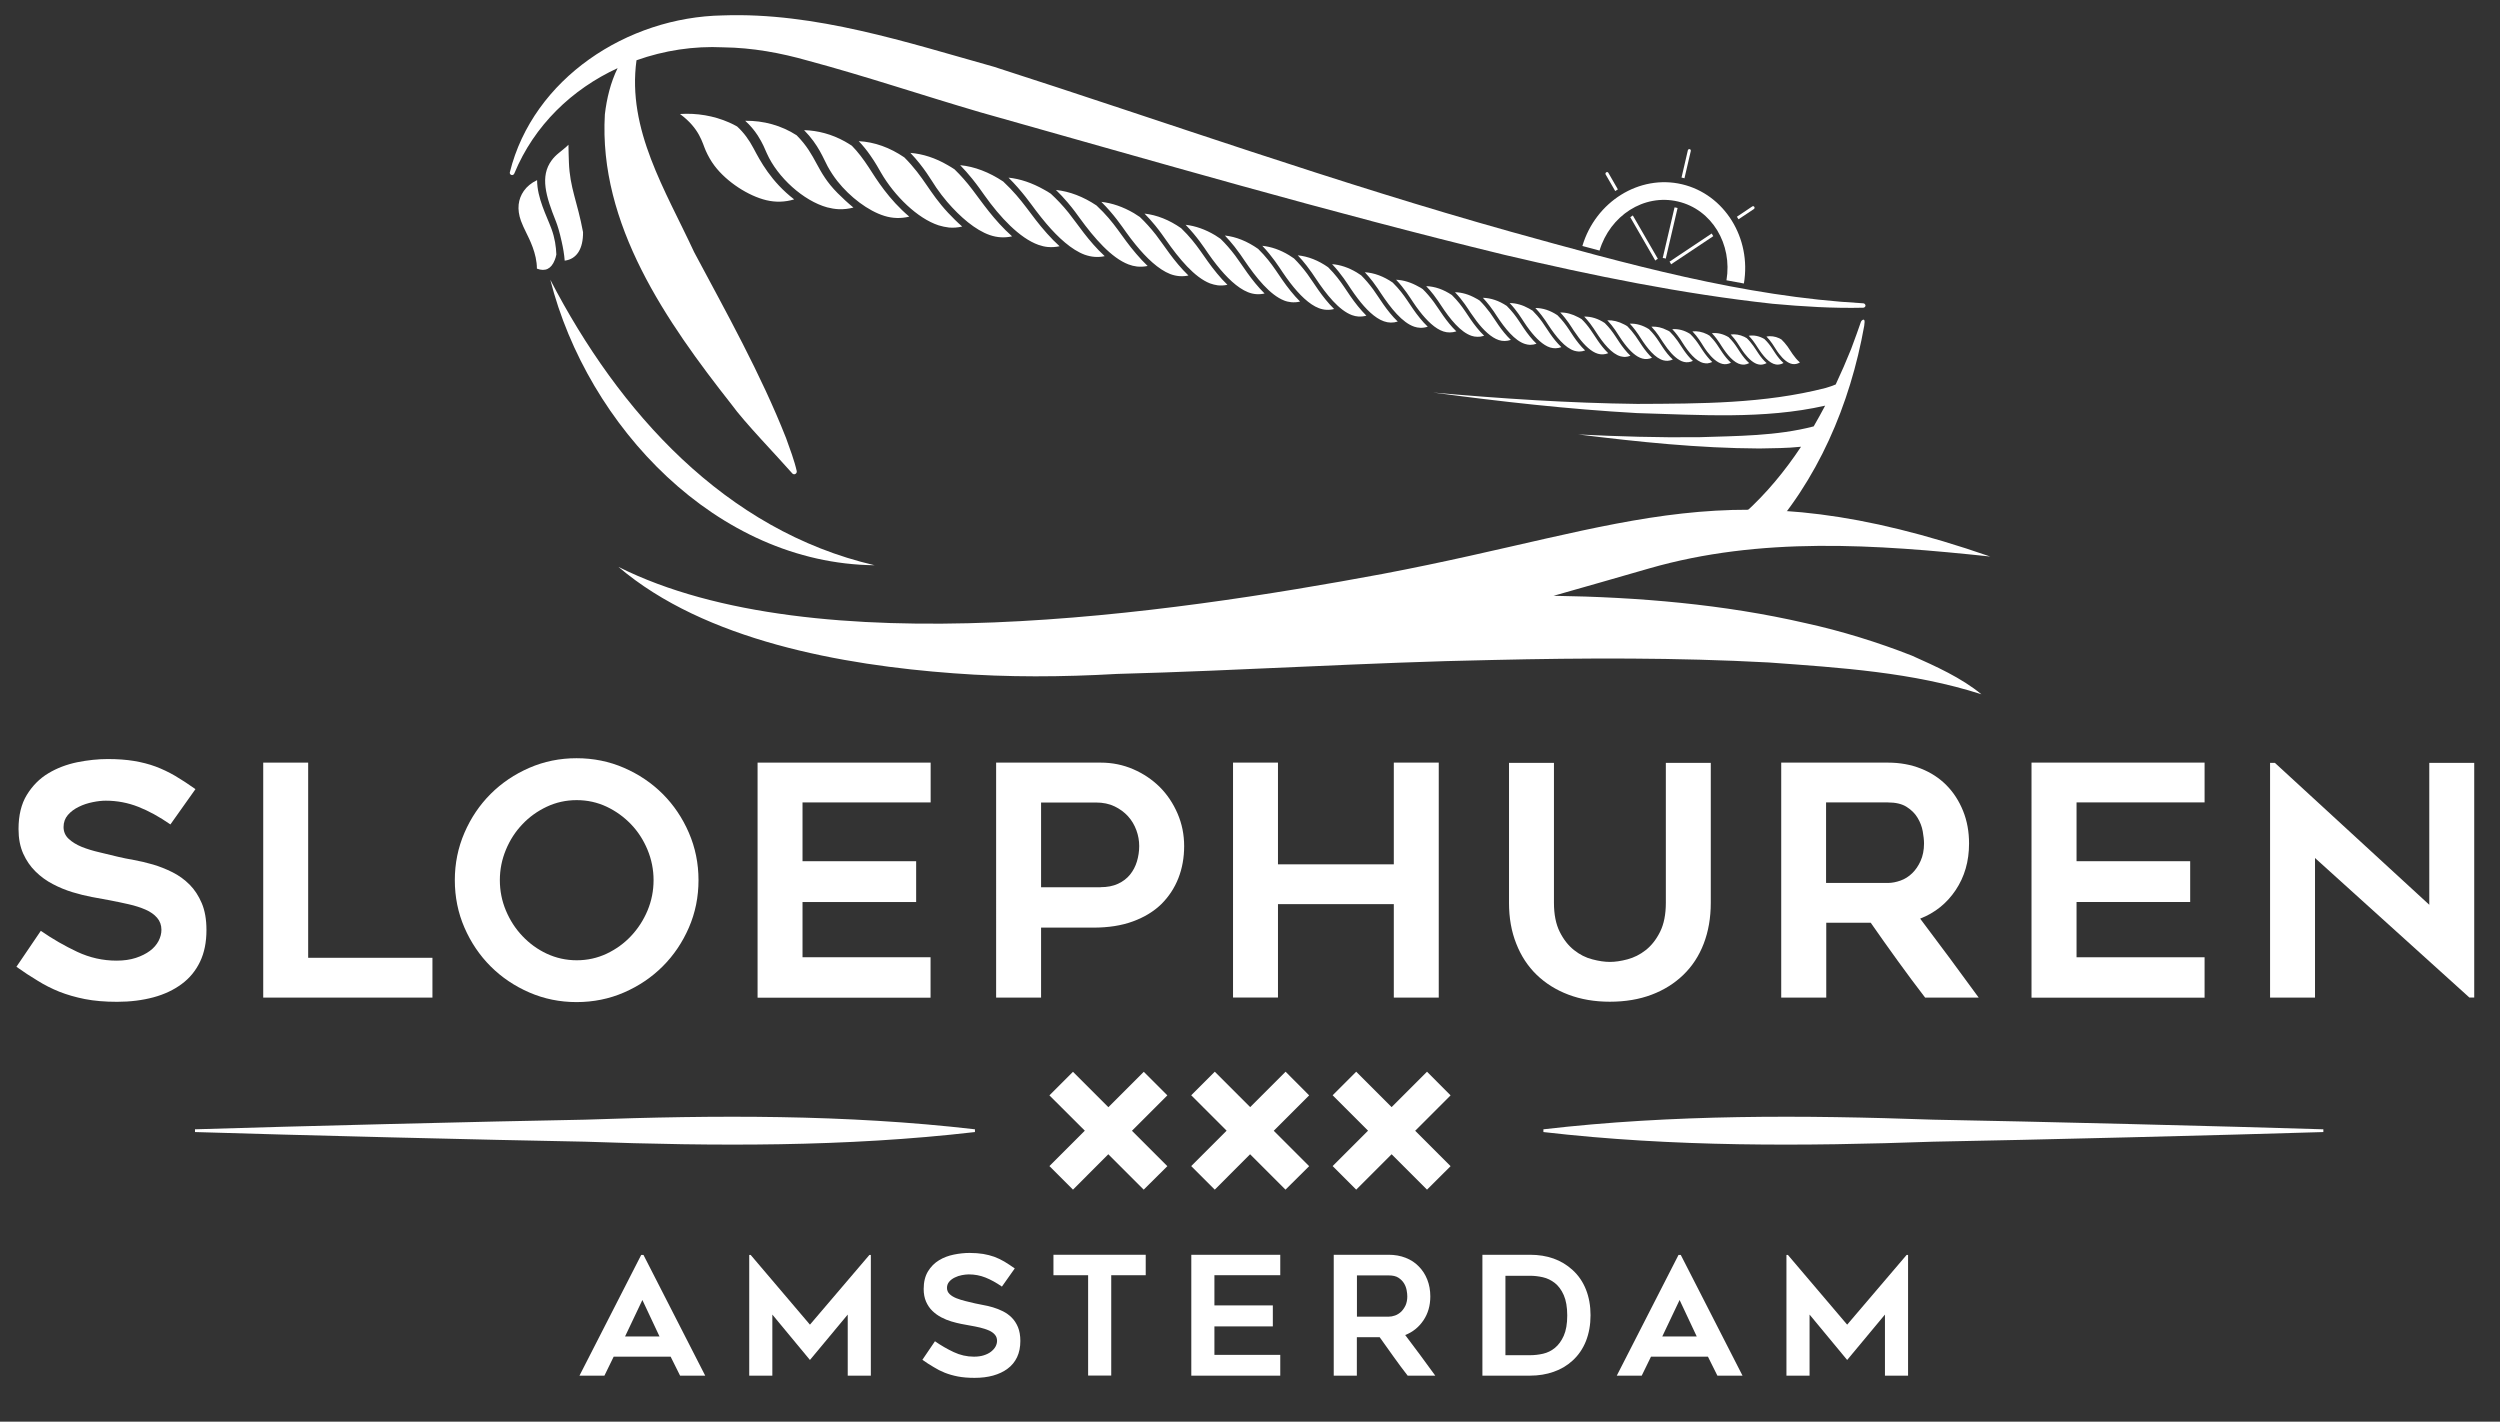 <?xml version="1.0" encoding="utf-8"?>
<!-- Generator: Adobe Illustrator 27.8.0, SVG Export Plug-In . SVG Version: 6.00 Build 0)  -->
<svg version="1.1" xmlns="http://www.w3.org/2000/svg" xmlns:xlink="http://www.w3.org/1999/xlink" x="0px" y="0px"
	 viewBox="0 0 272.58 155.01" style="enable-background:new 0 0 272.58 155.01;" xml:space="preserve">
<rect x="0" y="0" width="272.58" height="155.01" fill="#333333" stroke="none"/>
<style type="text/css">
	.st0{fill:#FFFFFF;}
	.st1{fill:none;}
</style>
<g id="Achtergrond">
</g>
<g id="Logo">
	<path class="st0" d="M155.59,129.71l-3.86-3.86l-3.86,3.86l-2.57-2.57l3.86-3.86l-3.86-3.86l2.57-2.57l3.86,3.86l3.86-3.86
		l2.57,2.58l-3.86,3.86l3.86,3.86L155.59,129.71z M124.7,129.71l-3.86-3.86l-3.85,3.86l-2.57-2.57l3.86-3.86l-3.86-3.85l2.57-2.57
		l3.86,3.86l3.86-3.86l2.57,2.57l-3.86,3.86l3.86,3.86L124.7,129.71z M140.16,129.71l-3.86-3.86l-3.85,3.86l-2.57-2.57l3.86-3.86
		l-3.86-3.86l2.57-2.57l3.86,3.86l3.86-3.86l2.57,2.58l-3.86,3.86l3.86,3.86L140.16,129.71z"/>
	<g>
		<path class="st0" d="M1.79,105.41l2.66-3.92c1.28,0.89,2.61,1.65,3.97,2.29c1.37,0.64,2.79,0.96,4.29,0.96
			c0.79,0,1.49-0.1,2.1-0.3c0.61-0.2,1.12-0.46,1.54-0.77c0.42-0.31,0.73-0.68,0.94-1.08c0.21-0.41,0.31-0.81,0.31-1.21
			c0-0.51-0.16-0.95-0.47-1.31s-0.73-0.66-1.26-0.89s-1.14-0.43-1.85-0.59c-0.71-0.16-1.45-0.32-2.22-0.46
			c-0.51-0.09-1.11-0.2-1.79-0.33c-0.68-0.13-1.38-0.3-2.1-0.52c-0.72-0.22-1.44-0.51-2.14-0.88c-0.7-0.36-1.33-0.82-1.89-1.37
			c-0.56-0.55-1.01-1.2-1.35-1.96c-0.34-0.76-0.51-1.65-0.51-2.68c0-1.49,0.3-2.74,0.91-3.73c0.61-0.99,1.38-1.77,2.33-2.34
			c0.94-0.57,2-0.97,3.15-1.21c1.15-0.23,2.27-0.35,3.34-0.35s2.03,0.07,2.87,0.21c0.84,0.14,1.62,0.34,2.35,0.61
			c0.72,0.27,1.43,0.61,2.12,1.01c0.69,0.41,1.43,0.89,2.22,1.45l-2.73,3.85c-1.21-0.84-2.38-1.48-3.5-1.92s-2.3-0.67-3.54-0.67
			c-0.42,0-0.9,0.05-1.43,0.16c-0.54,0.11-1.04,0.27-1.52,0.51c-0.48,0.23-0.88,0.53-1.19,0.89c-0.31,0.36-0.47,0.8-0.47,1.31
			c0,0.51,0.19,0.95,0.56,1.29c0.37,0.35,0.85,0.64,1.43,0.88c0.58,0.23,1.23,0.43,1.93,0.59c0.7,0.16,1.38,0.33,2.03,0.49
			c0.49,0.12,1.07,0.23,1.73,0.35c0.67,0.12,1.35,0.28,2.07,0.49c0.71,0.21,1.42,0.49,2.12,0.84c0.7,0.35,1.32,0.8,1.87,1.35
			c0.55,0.55,0.99,1.23,1.33,2.03c0.34,0.8,0.51,1.78,0.51,2.92c0,1.33-0.23,2.48-0.7,3.46c-0.47,0.98-1.13,1.79-2,2.43
			c-0.86,0.64-1.89,1.13-3.08,1.45s-2.51,0.49-3.96,0.49c-1.33,0-2.5-0.1-3.52-0.3c-1.01-0.2-1.94-0.47-2.78-0.8
			c-0.84-0.34-1.63-0.74-2.38-1.21C3.35,106.48,2.58,105.97,1.79,105.41z"/>
		<path class="st0" d="M47.15,104.43v4.34H28.7V83.15h4.9v21.28H47.15z"/>
		<path class="st0" d="M62.86,109.26c-1.82,0-3.54-0.35-5.15-1.05c-1.61-0.7-3.02-1.65-4.22-2.85c-1.2-1.2-2.15-2.61-2.85-4.22
			c-0.7-1.61-1.05-3.34-1.05-5.18c0-1.82,0.35-3.54,1.05-5.16c0.7-1.62,1.65-3.03,2.85-4.23c1.2-1.2,2.61-2.15,4.22-2.85
			c1.61-0.7,3.33-1.05,5.15-1.05c1.84,0,3.57,0.35,5.18,1.05c1.61,0.7,3.02,1.65,4.22,2.85c1.2,1.2,2.15,2.61,2.85,4.23
			c0.7,1.62,1.05,3.34,1.05,5.16c0,1.84-0.35,3.57-1.05,5.18s-1.65,3.02-2.85,4.22c-1.2,1.2-2.61,2.15-4.22,2.85
			C66.43,108.91,64.7,109.26,62.86,109.26z M62.88,87.24c-1.16,0-2.25,0.24-3.27,0.72c-1.01,0.48-1.9,1.11-2.65,1.91
			c-0.76,0.79-1.36,1.72-1.8,2.78s-0.66,2.16-0.66,3.31c0,1.17,0.22,2.27,0.66,3.32c0.44,1.05,1.04,1.98,1.8,2.78
			c0.76,0.8,1.64,1.45,2.65,1.92s2.1,0.72,3.27,0.72c1.16,0,2.25-0.24,3.27-0.72c1.01-0.48,1.9-1.12,2.65-1.92
			c0.76-0.81,1.36-1.73,1.8-2.78c0.44-1.05,0.66-2.16,0.66-3.32c0-1.14-0.22-2.25-0.66-3.31c-0.44-1.06-1.04-1.99-1.8-2.78
			c-0.76-0.79-1.64-1.43-2.65-1.91C65.13,87.48,64.04,87.24,62.88,87.24z"/>
		<path class="st0" d="M87.5,87.49v6.41h12.39v4.45H87.5v6.02h13.96v4.41H82.6V83.15h18.87v4.34H87.5z"/>
		<path class="st0" d="M120.01,83.15c1.26,0,2.44,0.24,3.55,0.72c1.11,0.48,2.07,1.13,2.89,1.94c0.82,0.82,1.46,1.78,1.94,2.89
			c0.48,1.11,0.72,2.29,0.72,3.55c0,1.26-0.21,2.43-0.63,3.5c-0.42,1.07-1.04,2.01-1.85,2.82c-0.82,0.8-1.85,1.43-3.1,1.89
			c-1.25,0.46-2.69,0.68-4.32,0.68h-5.7v7.63h-4.9V83.15H120.01z M120.01,96.73c0.72,0,1.35-0.12,1.89-0.37
			c0.54-0.25,0.97-0.58,1.31-1c0.34-0.42,0.59-0.9,0.75-1.43c0.16-0.54,0.25-1.1,0.25-1.68s-0.1-1.16-0.31-1.73
			c-0.21-0.57-0.51-1.08-0.91-1.52c-0.4-0.44-0.89-0.8-1.47-1.08c-0.58-0.28-1.26-0.42-2.03-0.42h-5.98v9.24H120.01z"/>
		<path class="st0" d="M156.87,83.15v25.62h-4.9V98.58h-12.63v10.18h-4.9V83.15h4.9v11.09h12.63V83.15H156.87z"/>
		<path class="st0" d="M175.52,109.22c-1.66,0-3.16-0.26-4.51-0.77c-1.35-0.51-2.51-1.24-3.47-2.17c-0.96-0.93-1.7-2.06-2.22-3.39
			c-0.53-1.33-0.79-2.81-0.79-4.45V83.18h4.9v15.24c0,1.28,0.21,2.34,0.63,3.18s0.94,1.5,1.56,1.99c0.62,0.49,1.28,0.83,2,1.01
			c0.71,0.19,1.35,0.28,1.91,0.28s1.2-0.09,1.91-0.28s1.38-0.52,2-1.01s1.14-1.15,1.56-1.99s0.63-1.9,0.63-3.18V83.18h4.9v15.26
			c0,1.63-0.26,3.12-0.77,4.45s-1.25,2.46-2.21,3.39c-0.96,0.93-2.11,1.66-3.46,2.17C178.72,108.97,177.2,109.22,175.52,109.22z"/>
		<path class="st0" d="M199.11,108.77h-4.9V83.15h11.64c1.31,0,2.51,0.22,3.59,0.65c1.09,0.43,2.02,1.04,2.79,1.82
			c0.77,0.78,1.37,1.71,1.81,2.8s0.65,2.27,0.65,3.55c0,1.94-0.49,3.63-1.46,5.08c-0.97,1.45-2.26,2.48-3.87,3.11
			c2.15,2.85,4.28,5.72,6.38,8.61h-5.84c-1.02-1.33-2.02-2.67-3-4.03c-0.98-1.35-1.95-2.73-2.93-4.13h-4.85V108.77z M199.11,96.27
			h6.73c0.44,0,0.9-0.09,1.38-0.26c0.48-0.17,0.9-0.44,1.27-0.8c0.37-0.36,0.68-0.81,0.92-1.35c0.24-0.54,0.37-1.17,0.37-1.89
			c0-0.37-0.05-0.82-0.14-1.33c-0.09-0.51-0.28-1-0.56-1.47c-0.28-0.47-0.67-0.86-1.19-1.19c-0.51-0.33-1.2-0.49-2.06-0.49h-6.73
			V96.27z"/>
		<path class="st0" d="M226.41,87.49v6.41h12.39v4.45h-12.39v6.02h13.96v4.41h-18.87V83.15h18.87v4.34H226.41z"/>
		<path class="st0" d="M269.25,108.77l-16.84-15.22v15.22h-4.9V83.18h0.53l16.83,15.47V83.18h4.9v25.58H269.25z"/>
	</g>
	<g>
		<g>
			<path class="st0" d="M253.32,123.43c-10.61,0.33-31.92,0.86-42.52,1.05c-14.2,0.5-28.36,0.59-42.52-1.05c0,0,0-0.3,0-0.3
				c14.15-1.64,28.32-1.55,42.52-1.05c10.59,0.19,31.93,0.72,42.52,1.05C253.32,123.13,253.32,123.43,253.32,123.43L253.32,123.43z"
				/>
		</g>
		<g>
			<path class="st0" d="M21.26,123.13c10.61-0.33,31.92-0.86,42.52-1.05c14.2-0.5,28.36-0.59,42.52,1.05c0,0,0,0.3,0,0.3
				c-14.15,1.64-28.32,1.55-42.52,1.05c-10.59-0.19-31.93-0.72-42.52-1.05C21.26,123.43,21.26,123.13,21.26,123.13L21.26,123.13z"/>
		</g>
	</g>
	<g>
		<path class="st0" d="M63.18,149.99l6.73-13.16h0.25l6.73,13.16h-2.74l-1.03-2.07h-6.21l-1.01,2.07H63.18z M68.15,145.72h3.76
			l-1.87-3.98L68.15,145.72z"/>
		<path class="st0" d="M94.95,136.83v13.16h-2.52v-6.66l-4.12,4.95l-4.1-4.95v6.66h-2.52v-13.16h0.16l6.46,7.6l6.48-7.6H94.95z"/>
		<path class="st0" d="M100.57,148.26l1.37-2.02c0.66,0.46,1.34,0.85,2.04,1.18c0.7,0.33,1.44,0.5,2.21,0.5
			c0.41,0,0.77-0.05,1.08-0.15c0.31-0.1,0.58-0.23,0.79-0.4s0.38-0.35,0.49-0.56c0.11-0.21,0.16-0.42,0.16-0.62
			c0-0.26-0.08-0.49-0.24-0.67c-0.16-0.19-0.38-0.34-0.65-0.46c-0.27-0.12-0.59-0.22-0.95-0.31s-0.75-0.16-1.14-0.23
			c-0.26-0.05-0.57-0.11-0.92-0.17c-0.35-0.07-0.71-0.16-1.08-0.27c-0.37-0.11-0.74-0.26-1.1-0.45c-0.36-0.19-0.68-0.42-0.97-0.7
			c-0.29-0.28-0.52-0.62-0.69-1.01c-0.17-0.39-0.26-0.85-0.26-1.38c0-0.77,0.16-1.41,0.47-1.92c0.31-0.51,0.71-0.91,1.2-1.21
			s1.03-0.5,1.62-0.62c0.59-0.12,1.17-0.18,1.72-0.18s1.04,0.04,1.48,0.11c0.43,0.07,0.83,0.18,1.21,0.31
			c0.37,0.14,0.73,0.31,1.09,0.52c0.35,0.21,0.73,0.46,1.14,0.75l-1.4,1.98c-0.62-0.43-1.22-0.76-1.8-0.99
			c-0.58-0.23-1.18-0.34-1.82-0.34c-0.22,0-0.46,0.03-0.74,0.08c-0.28,0.05-0.54,0.14-0.78,0.26c-0.25,0.12-0.45,0.27-0.61,0.46
			c-0.16,0.19-0.24,0.41-0.24,0.68c0,0.26,0.1,0.49,0.29,0.67c0.19,0.18,0.44,0.33,0.74,0.45c0.3,0.12,0.63,0.22,0.99,0.31
			s0.71,0.17,1.04,0.25c0.25,0.06,0.55,0.12,0.89,0.18c0.34,0.06,0.7,0.14,1.06,0.25c0.37,0.11,0.73,0.25,1.09,0.43
			c0.36,0.18,0.68,0.41,0.96,0.69c0.28,0.28,0.51,0.63,0.68,1.04c0.17,0.41,0.26,0.92,0.26,1.5c0,0.68-0.12,1.28-0.36,1.78
			s-0.58,0.92-1.03,1.25c-0.44,0.33-0.97,0.58-1.58,0.75c-0.61,0.17-1.29,0.25-2.03,0.25c-0.68,0-1.29-0.05-1.81-0.15
			c-0.52-0.1-1-0.24-1.43-0.41c-0.43-0.17-0.84-0.38-1.22-0.62C101.37,148.81,100.98,148.55,100.57,148.26z"/>
		<path class="st0" d="M124.92,139.04h-3.76v10.94h-2.52v-10.94h-3.78v-2.23h10.06V139.04z"/>
		<path class="st0" d="M132.41,139.04v3.29h6.37v2.29h-6.37v3.1h7.18v2.27h-9.7v-13.18h9.7v2.23H132.41z"/>
		<path class="st0" d="M147.94,149.99h-2.52v-13.18h5.99c0.67,0,1.29,0.11,1.85,0.33s1.04,0.53,1.43,0.94
			c0.4,0.4,0.71,0.88,0.93,1.44c0.22,0.56,0.33,1.17,0.33,1.83c0,1-0.25,1.87-0.75,2.61c-0.5,0.74-1.16,1.28-1.99,1.6
			c1.11,1.46,2.2,2.94,3.28,4.43h-3.01c-0.53-0.68-1.04-1.37-1.54-2.07c-0.5-0.7-1-1.4-1.51-2.12h-2.49V149.99z M147.94,143.56h3.46
			c0.23,0,0.46-0.04,0.71-0.13c0.25-0.09,0.46-0.23,0.66-0.41c0.19-0.19,0.35-0.42,0.48-0.69c0.12-0.28,0.19-0.6,0.19-0.97
			c0-0.19-0.02-0.42-0.07-0.68c-0.05-0.26-0.14-0.52-0.29-0.76s-0.35-0.44-0.61-0.61c-0.26-0.17-0.62-0.25-1.06-0.25h-3.46V143.56z"
			/>
		<path class="st0" d="M166.82,149.99h-5.19v-13.18h5.19c1.88,0,3.43,0.55,4.64,1.66c0.65,0.59,1.13,1.3,1.46,2.13
			c0.33,0.83,0.5,1.77,0.5,2.8c0,1.04-0.17,1.98-0.5,2.82c-0.33,0.83-0.82,1.55-1.46,2.13c-0.59,0.54-1.27,0.95-2.06,1.22
			C168.61,149.85,167.75,149.99,166.82,149.99z M164.14,147.76h2.68c0.47,0,0.94-0.05,1.42-0.16c0.48-0.11,0.91-0.32,1.3-0.64
			c0.39-0.32,0.71-0.76,0.96-1.32c0.25-0.56,0.38-1.3,0.38-2.21c0-0.91-0.13-1.65-0.38-2.22s-0.58-1.01-0.97-1.32
			c-0.4-0.31-0.83-0.52-1.31-0.63c-0.48-0.11-0.95-0.16-1.4-0.16h-2.68V147.76z"/>
		<path class="st0" d="M176.28,149.99l6.73-13.16h0.25l6.73,13.16h-2.74l-1.03-2.07h-6.21l-1.01,2.07H176.28z M181.24,145.72h3.76
			l-1.87-3.98L181.24,145.72z"/>
		<path class="st0" d="M208.04,136.83v13.16h-2.52v-6.66l-4.12,4.95l-4.1-4.95v6.66h-2.52v-13.16h0.16l6.46,7.6l6.48-7.6H208.04z"/>
	</g>
	<g>
		<g>
			<g>
				<path class="st0" d="M194.23,37.01c0.23,0.22,0.45,0.47,0.67,0.77c0.32,0.45,0.72,1.2,1.35,1.74c-0.27,0.16-0.55,0.21-0.81,0.17
					c-0.51-0.08-1.01-0.52-1.45-1.09c0,0,0,0,0,0c-0.13-0.17-0.26-0.35-0.38-0.55c-0.18-0.28-0.49-0.82-1.01-1.36
					c0.46-0.08,0.93-0.02,1.39,0.19C194.06,36.92,194.14,36.96,194.23,37.01z M190.45,36.87c0.25,0.23,0.48,0.51,0.72,0.84
					c0.35,0.48,0.77,1.29,1.45,1.88c-0.29,0.15-0.58,0.21-0.86,0.15c-0.54-0.1-1.08-0.59-1.56-1.21c0,0,0,0,0,0
					c-0.14-0.19-0.28-0.38-0.41-0.59c-0.2-0.3-0.53-0.88-1.09-1.47c0.49-0.06,0.99,0.02,1.48,0.25
					C190.27,36.77,190.36,36.82,190.45,36.87z M186.4,36.6c0.26,0.26,0.52,0.55,0.77,0.91c0.37,0.52,0.83,1.38,1.56,2.04
					c-0.31,0.15-0.62,0.2-0.92,0.13c-0.58-0.13-1.16-0.66-1.67-1.33c0,0,0,0,0,0c-0.15-0.2-0.3-0.41-0.44-0.64
					c-0.21-0.33-0.57-0.95-1.17-1.58c0.53-0.05,1.06,0.05,1.59,0.31C186.21,36.49,186.31,36.54,186.4,36.6z M182.07,36.17
					c0.28,0.28,0.56,0.6,0.83,0.98c0.4,0.56,0.9,1.49,1.68,2.2c-0.33,0.15-0.66,0.19-0.98,0.11c-0.62-0.15-1.25-0.74-1.8-1.46
					c0,0,0,0,0,0c-0.16-0.22-0.32-0.45-0.48-0.68c-0.23-0.35-0.61-1.01-1.26-1.7c0.57-0.04,1.14,0.09,1.7,0.38
					C181.87,36.04,181.97,36.1,182.07,36.17z M177.43,35.57c0.3,0.3,0.6,0.65,0.89,1.06c0.43,0.6,0.97,1.59,1.8,2.38
					c-0.36,0.15-0.71,0.18-1.06,0.08c-0.67-0.18-1.34-0.82-1.93-1.6c0,0,0,0,0,0c-0.18-0.23-0.35-0.48-0.52-0.74
					c-0.25-0.38-0.66-1.09-1.36-1.83c0.61-0.02,1.22,0.13,1.83,0.45C177.21,35.43,177.32,35.5,177.43,35.57z M172.45,34.8
					c0.33,0.32,0.65,0.7,0.96,1.14c0.47,0.65,1.04,1.71,1.94,2.57c-0.38,0.15-0.76,0.17-1.13,0.06c-0.72-0.21-1.44-0.91-2.08-1.75
					c0,0,0,0,0,0c-0.19-0.25-0.38-0.52-0.56-0.79c-0.26-0.4-0.71-1.16-1.46-1.96c0.65-0.01,1.31,0.17,1.96,0.52
					C172.21,34.65,172.33,34.73,172.45,34.8z M167.1,33.87c0.35,0.35,0.7,0.75,1.04,1.22c0.5,0.69,1.12,1.83,2.1,2.76
					c-0.41,0.15-0.82,0.16-1.22,0.04c-0.77-0.24-1.55-1-2.24-1.9c0,0,0,0,0,0c-0.21-0.27-0.41-0.56-0.6-0.85
					c-0.29-0.43-0.77-1.25-1.58-2.1c0.7,0.01,1.41,0.21,2.11,0.6C166.84,33.71,166.97,33.79,167.1,33.87z M161.34,32.78
					c0.38,0.38,0.75,0.81,1.12,1.31c0.54,0.74,1.21,1.96,2.27,2.97c-0.44,0.15-0.88,0.16-1.31,0.02c-0.83-0.27-1.68-1.09-2.42-2.06
					c0,0,0,0,0,0c-0.22-0.29-0.44-0.6-0.65-0.91c-0.31-0.46-0.83-1.33-1.71-2.25c0.75,0.02,1.52,0.24,2.28,0.67
					C161.06,32.6,161.2,32.68,161.34,32.78z M155.13,31.53c0.41,0.4,0.81,0.87,1.21,1.41c0.59,0.8,1.32,2.1,2.45,3.19
					c-0.47,0.15-0.95,0.16-1.41,0.01c-0.9-0.29-1.81-1.18-2.61-2.22c0,0,0,0,0,0c-0.24-0.31-0.48-0.64-0.7-0.98
					c-0.34-0.5-0.9-1.44-1.85-2.44c0.82,0.04,1.64,0.29,2.46,0.76C154.83,31.33,154.98,31.42,155.13,31.53z M148.41,30.02
					c0.45,0.45,0.89,0.96,1.32,1.55c0.64,0.87,1.43,2.3,2.67,3.49c-0.51,0.16-1.02,0.15-1.52-0.03c-0.97-0.34-1.97-1.33-2.84-2.48
					c0,0,0,0,0,0c-0.26-0.34-0.52-0.71-0.77-1.08c-0.37-0.55-0.99-1.57-2.03-2.67c0.89,0.07,1.79,0.37,2.68,0.9
					C148.08,29.8,148.25,29.91,148.41,30.02z M141.09,28.18c0.49,0.49,0.97,1.04,1.45,1.69c0.7,0.95,1.57,2.49,2.92,3.82
					c-0.55,0.15-1.11,0.12-1.66-0.09c-1.06-0.4-2.15-1.49-3.11-2.74c0,0,0,0,0,0c-0.29-0.38-0.57-0.77-0.84-1.17
					c-0.4-0.59-1.09-1.7-2.22-2.89c0.97,0.1,1.96,0.44,2.93,1.03C140.73,27.94,140.91,28.05,141.09,28.18z M133.08,26.04
					c0.54,0.53,1.07,1.13,1.59,1.82c0.77,1.02,1.73,2.68,3.21,4.14c-0.6,0.14-1.21,0.1-1.81-0.14c-1.16-0.46-2.36-1.64-3.42-2.98
					c0,0,0,0,0,0c-0.32-0.4-0.63-0.83-0.93-1.26c-0.44-0.64-1.2-1.82-2.45-3.11c1.06,0.12,2.15,0.5,3.22,1.14
					C132.68,25.77,132.88,25.9,133.08,26.04z M124.28,23.66c0.6,0.57,1.18,1.21,1.76,1.95c0.85,1.09,1.92,2.87,3.54,4.43
					c-0.66,0.14-1.33,0.09-1.99-0.16c-1.28-0.5-2.6-1.76-3.77-3.2c0,0,0,0,0,0c-0.35-0.43-0.7-0.88-1.03-1.35
					c-0.49-0.68-1.33-1.95-2.71-3.32c1.17,0.13,2.37,0.54,3.55,1.23C123.84,23.37,124.06,23.51,124.28,23.66z M114.57,21.12
					c0.66,0.61,1.31,1.29,1.95,2.09c0.94,1.17,2.13,3.06,3.93,4.72c-0.73,0.16-1.46,0.1-2.19-0.16c-1.41-0.52-2.88-1.86-4.18-3.39
					c0,0,0,0,0,0c-0.39-0.46-0.77-0.94-1.15-1.44c-0.55-0.73-1.48-2.09-2.97-3.57c1.27,0.13,2.57,0.57,3.88,1.31
					C114.09,20.81,114.33,20.96,114.57,21.12z M104.07,18.46c0.67,0.65,1.32,1.38,1.97,2.24c0.97,1.26,2.31,3.29,4.31,5.07
					c-0.8,0.18-1.62,0.14-2.43-0.14c-1.57-0.54-3.24-1.98-4.65-3.62c0,0,0,0,0,0c-0.42-0.5-0.82-1.01-1.18-1.54
					c-0.53-0.78-1.33-2.23-2.83-3.8c1.36,0.11,2.72,0.55,4.06,1.33C103.58,18.14,103.82,18.3,104.07,18.46z M92.88,15.89
					c0.66,0.67,1.24,1.44,1.83,2.34c0.85,1.32,2.19,3.5,4.43,5.39c-0.9,0.22-1.81,0.2-2.71-0.08c-1.76-0.54-3.75-2.05-5.12-3.78
					c0,0,0,0,0,0c-0.41-0.52-0.76-1.06-1.07-1.62c-0.45-0.82-0.98-2.34-2.57-3.95c1.52,0.04,3.03,0.45,4.44,1.23
					C92.37,15.57,92.63,15.72,92.88,15.89z M80.37,13.79c0.73,0.67,1.3,1.45,1.79,2.38c0.72,1.36,1.91,3.63,4.43,5.57
					c-1,0.3-2.02,0.33-3.03,0.09c-1.97-0.47-4.32-1.99-5.65-3.75c0,0,0,0,0,0c-0.4-0.53-0.71-1.09-0.96-1.65
					c-0.38-0.84-0.65-2.41-2.81-4c1.83-0.12,3.69,0.19,5.35,0.92C79.79,13.48,80.09,13.63,80.37,13.79z M90.19,22.61
					c-2.58-0.71-5.41-3.26-6.58-5.89c-0.19-0.43-0.45-1.11-1-1.96c-0.38-0.58-0.82-1.1-1.36-1.59c2-0.03,3.95,0.51,5.61,1.58
					c2.23,2.25,2.1,3.92,4.46,6.3c0,0,0,0,0,0c0.56,0.56,1.13,1.09,1.73,1.58c-0.53,0.14-1.06,0.2-1.59,0.18
					C91.03,22.79,90.61,22.72,90.19,22.61z M102.34,24.57c-2.3-0.75-4.81-3.2-6.28-5.74c-0.24-0.41-0.59-1.07-1.17-1.89
					c-0.39-0.56-0.8-1.07-1.26-1.55c1.72,0.09,3.4,0.7,4.97,1.77c2.19,2.2,2.67,3.78,4.77,6.04c0,0,0,0,0,0
					c0.5,0.53,1,1.03,1.54,1.5c-0.47,0.11-0.95,0.15-1.43,0.11C103.09,24.76,102.72,24.69,102.34,24.57z M113.23,26.7
					c-2.06-0.73-4.2-3.02-5.9-5.42c-0.28-0.39-0.7-1.01-1.33-1.79c-0.43-0.53-0.86-1.02-1.31-1.48c1.57,0.15,3.15,0.76,4.69,1.78
					c2.23,2.09,2.89,3.56,4.77,5.66c0,0,0,0,0,0c0.44,0.5,0.9,0.96,1.38,1.4c-0.43,0.09-0.86,0.12-1.29,0.08
					C113.91,26.9,113.57,26.82,113.23,26.7z M123.04,28.83c-1.86-0.71-3.71-2.84-5.33-5.07c-0.26-0.36-0.67-0.94-1.29-1.67
					c-0.42-0.5-0.85-0.95-1.29-1.38c1.49,0.16,2.98,0.73,4.42,1.69c2.09,1.95,2.64,3.31,4.34,5.28c0,0,0,0,0,0
					c0.4,0.47,0.81,0.91,1.24,1.32c-0.39,0.08-0.78,0.1-1.16,0.06C123.65,29.02,123.35,28.95,123.04,28.83z M131.93,30.9
					c-1.69-0.66-3.36-2.67-4.82-4.76c-0.24-0.34-0.61-0.88-1.16-1.56c-0.38-0.46-0.76-0.89-1.16-1.29c1.35,0.15,2.7,0.69,3.99,1.59
					c1.88,1.82,2.39,3.1,3.92,4.94c0,0,0,0,0,0c0.36,0.44,0.73,0.85,1.13,1.23c-0.35,0.08-0.71,0.1-1.06,0.06
					C132.49,31.07,132.21,31,131.93,30.9z M140.02,32.77c-1.54-0.6-3.05-2.47-4.37-4.42c-0.21-0.32-0.55-0.82-1.05-1.46
					c-0.34-0.43-0.69-0.83-1.05-1.21c1.22,0.13,2.45,0.63,3.63,1.46c1.71,1.69,2.16,2.89,3.55,4.6c0,0,0,0,0,0
					c0.33,0.41,0.67,0.79,1.02,1.14c-0.32,0.08-0.65,0.1-0.97,0.07C140.53,32.92,140.27,32.87,140.02,32.77z M147.41,34.36
					c-1.41-0.52-2.79-2.24-3.99-4.05c-0.2-0.3-0.5-0.76-0.96-1.35c-0.31-0.4-0.63-0.77-0.96-1.12c1.12,0.11,2.24,0.55,3.31,1.3
					c1.56,1.56,1.97,2.68,3.24,4.24c0,0,0,0,0,0c0.3,0.37,0.61,0.72,0.93,1.04c-0.3,0.08-0.59,0.11-0.89,0.09
					C147.88,34.49,147.64,34.45,147.41,34.36z M154.2,35.62c-1.29-0.43-2.55-2-3.65-3.66c-0.18-0.27-0.45-0.7-0.87-1.25
					c-0.29-0.37-0.57-0.71-0.87-1.03c1.03,0.07,2.05,0.45,3.04,1.13c1.43,1.42,1.8,2.45,2.96,3.87c0,0,0,0,0,0
					c0.27,0.34,0.56,0.65,0.86,0.94c-0.27,0.09-0.55,0.13-0.82,0.12C154.62,35.73,154.41,35.69,154.2,35.62z M160.46,36.62
					c-1.2-0.39-2.36-1.82-3.36-3.35c-0.16-0.25-0.42-0.64-0.8-1.14c-0.26-0.34-0.53-0.64-0.8-0.93c0.95,0.03,1.89,0.36,2.8,0.97
					c1.32,1.3,1.66,2.26,2.73,3.57c0,0,0,0,0,0c0.25,0.31,0.51,0.6,0.79,0.87c-0.25,0.08-0.51,0.12-0.76,0.11
					C160.85,36.72,160.65,36.68,160.46,36.62z M166.27,37.5c-1.11-0.35-2.18-1.68-3.11-3.1c-0.15-0.23-0.38-0.6-0.74-1.06
					c-0.24-0.31-0.49-0.6-0.74-0.87c0.88,0.02,1.75,0.32,2.6,0.88c1.22,1.21,1.53,2.11,2.52,3.33c0,0,0,0,0,0
					c0.23,0.29,0.48,0.56,0.73,0.8c-0.24,0.08-0.47,0.12-0.71,0.12C166.64,37.59,166.45,37.56,166.27,37.5z M171.67,38.25
					c-1.03-0.31-2.02-1.54-2.89-2.87c-0.14-0.22-0.36-0.56-0.69-0.99c-0.22-0.29-0.45-0.56-0.69-0.81c0.82,0,1.63,0.27,2.41,0.79
					c1.13,1.12,1.42,1.97,2.34,3.1c0,0,0,0,0,0c0.22,0.27,0.44,0.52,0.68,0.74c-0.22,0.08-0.44,0.12-0.66,0.12
					C172.01,38.32,171.84,38.3,171.67,38.25z M176.69,38.85c-0.96-0.27-1.88-1.41-2.68-2.65c-0.13-0.2-0.33-0.52-0.64-0.93
					c-0.21-0.27-0.42-0.52-0.64-0.75c0.76-0.02,1.52,0.22,2.24,0.7c1.05,1.04,1.32,1.84,2.17,2.88c0,0,0,0,0,0
					c0.2,0.25,0.41,0.48,0.63,0.69c-0.21,0.08-0.41,0.12-0.61,0.13C177.01,38.91,176.85,38.89,176.69,38.85z M181.37,39.29
					c-0.89-0.23-1.75-1.28-2.49-2.44c-0.12-0.19-0.31-0.49-0.59-0.86c-0.19-0.25-0.39-0.49-0.59-0.7c0.71-0.03,1.41,0.17,2.09,0.6
					c0.98,0.96,1.23,1.71,2.01,2.68c0,0,0,0,0,0c0.19,0.23,0.38,0.44,0.59,0.63c-0.19,0.08-0.38,0.13-0.57,0.14
					C181.67,39.34,181.52,39.33,181.37,39.29z M185.74,39.58c-0.83-0.19-1.63-1.16-2.31-2.24c-0.11-0.18-0.28-0.46-0.55-0.8
					c-0.18-0.24-0.36-0.45-0.55-0.65c0.66-0.05,1.32,0.12,1.95,0.52c0.91,0.89,1.14,1.59,1.87,2.48c0,0,0,0,0,0
					c0.17,0.21,0.35,0.41,0.54,0.58c-0.18,0.08-0.36,0.13-0.54,0.15C186.02,39.62,185.88,39.61,185.74,39.58z M189.82,39.73
					c-0.78-0.16-1.51-1.05-2.15-2.05c-0.1-0.16-0.26-0.42-0.51-0.75c-0.17-0.22-0.33-0.42-0.51-0.6c0.62-0.07,1.23,0.08,1.82,0.43
					c0.85,0.82,1.06,1.48,1.74,2.3v0c0.16,0.2,0.33,0.37,0.51,0.53c-0.17,0.09-0.34,0.14-0.5,0.16
					C190.07,39.76,189.94,39.75,189.82,39.73z M193.63,39.74c-0.73-0.12-1.41-0.94-2.01-1.88c-0.1-0.15-0.25-0.4-0.47-0.69
					c-0.16-0.2-0.31-0.39-0.48-0.56c0.58-0.09,1.15,0.03,1.7,0.35c0.79,0.75,0.99,1.37,1.62,2.13v0c0.15,0.18,0.31,0.34,0.47,0.49
					c-0.16,0.09-0.31,0.14-0.47,0.16C193.87,39.76,193.75,39.76,193.63,39.74z"/>
			</g>
		</g>
		<path class="st0" d="M95.36,61.63C78.13,61.46,64.05,46.46,60,30.5C67.45,44.88,79.04,57.84,95.36,61.63L95.36,61.63z"/>
		<path class="st0" d="M196.86,67.94c-8.91-2.06-18.25-2.84-27.47-2.98c3.5-0.99,6.98-1.99,10.41-2.98
			c12.16-3.5,24.67-2.63,37.2-1.3c-28.47-9.87-38.94-3.28-66.28,1.9c-23.27,4.33-61.79,10.01-83.29-0.77
			c9.44,8.05,24.45,10.71,36.54,11.6c5.93,0.45,11.88,0.41,17.81,0.07c13.66-0.36,27.3-1.26,40.94-1.52
			c10.01-0.23,20.12-0.27,30.12,0.27c7.78,0.57,15.69,1.05,23.2,3.47c-2.22-1.82-4.96-3.04-7.57-4.21
			C204.8,70.04,200.72,68.78,196.86,67.94z"/>
		<path class="st0" d="M202.89,35.12c-0.06,0.21-0.77,2.18-1.06,2.94c-0.52,1.3-1.08,2.58-1.68,3.86c-0.27,0.12-0.71,0.27-1.09,0.38
			c-6.68,1.72-13.67,1.71-20.55,1.74c-7.43-0.09-14.85-0.58-22.25-1.24c7.38,0.99,14.78,1.82,22.22,2.24
			c6.8,0.19,13.83,0.71,20.52-0.81c-0.4,0.76-0.82,1.51-1.25,2.26c-4.05,1.06-8.35,1.04-12.52,1.18c-4.38,0.05-8.76-0.08-13.15-0.3
			c6.55,0.81,13.13,1.5,19.75,1.53c1.52-0.03,3.03-0.03,4.54-0.19c-1.76,2.65-3.78,5.1-6.13,7.22c-5.55,0.5-11.04,1.34-16.36,3.07
			c-3.32,1.09-6.69,2.16-9.51,4.37c-0.18,0.13,0,0.42,0.2,0.35c4.4-0.96,8.93-1.24,13.38-1.91c3.9-0.44,9.42-1.67,13.31-2.47
			c0.36-0.06,0.7-0.18,0.96-0.47c5.98-6.44,9.51-14.78,11.04-23.35c0.01-0.08,0.01-0.11,0.04-0.4
			C203.33,34.64,202.95,34.91,202.89,35.12z"/>
		<g>
			<g>
				<path class="st0" d="M182.58,22.61l-1.29,5.52c0.06,0,0.11,0.01,0.17,0.02c0.06,0.01,0.11,0.03,0.16,0.05l1.29-5.52
					c-0.04-0.01-0.07-0.02-0.11-0.03C182.72,22.64,182.65,22.62,182.58,22.61z"/>
				<path class="st0" d="M183.55,19.41c0.04,0.01,0.07,0.02,0.11,0.03l0.69-2.97c0.02-0.1-0.03-0.19-0.12-0.21
					c-0.09-0.02-0.18,0.04-0.2,0.13l-0.69,2.97C183.4,19.38,183.48,19.39,183.55,19.41z"/>
			</g>
			<g>
				<path class="st0" d="M182.2,28.82l4.6-3.07c-0.05-0.1-0.11-0.2-0.17-0.29l-4.6,3.07C182.1,28.61,182.16,28.71,182.2,28.82z"/>
				<path class="st0" d="M189.55,23.91l1.67-1.11c0.08-0.05,0.11-0.16,0.06-0.24c-0.05-0.08-0.15-0.11-0.23-0.05l-1.67,1.12
					C189.43,23.72,189.49,23.82,189.55,23.91z"/>
			</g>
			<g>
				<path class="st0" d="M180.48,28.41c0.09-0.08,0.18-0.14,0.28-0.19l-2.73-4.73c-0.1,0.06-0.19,0.12-0.28,0.19L180.48,28.41z"/>
				<path class="st0" d="M176.11,20.83c0.09-0.06,0.19-0.12,0.29-0.18l-1.04-1.81c-0.05-0.08-0.15-0.11-0.23-0.05
					c-0.08,0.05-0.11,0.16-0.06,0.24L176.11,20.83z"/>
			</g>
		</g>
		<g>
			<g>
				<path class="st0" d="M60.66,27.75c-0.03-0.86-0.17-1.81-0.53-2.79c-0.53-1.44-1.56-3.34-1.57-5.32
					c-0.64,0.3-1.13,0.72-1.45,1.18c-0.62,0.89-0.77,1.98-0.31,3.26c0,0,0,0,0,0c0.14,0.39,0.34,0.81,0.57,1.28
					c0.34,0.7,1.17,2.27,1.17,3.93c0.91,0.35,1.57,0.03,1.95-0.95C60.56,28.16,60.62,27.97,60.66,27.75z"/>
				<path class="st0" d="M60.15,17.48c-1.29,1.74-0.64,3.91,0.46,6.65c0.18,0.45,0.4,1.17,0.63,2.21c0.16,0.71,0.28,1.4,0.33,2.08
					c1.34-0.17,2.02-1.33,2-3.11c-0.62-3.35-1.44-4.82-1.54-7.61c0,0,0,0,0,0c-0.02-0.66-0.05-1.29-0.05-1.92
					c-0.25,0.27-0.66,0.57-1.04,0.89C60.63,16.92,60.36,17.19,60.15,17.48z"/>
			</g>
		</g>
		<g>
			<path class="st0" d="M174.4,27.32c1.15-3.81,4.83-6.22,8.55-5.35c3.72,0.87,5.95,4.67,5.29,8.59c0.63,0.12,1.27,0.24,1.9,0.35
				c0.84-4.96-2.12-9.73-6.75-10.82c-4.64-1.09-9.42,1.89-10.86,6.73C173.15,26.99,173.78,27.15,174.4,27.32z"/>
		</g>
		<path class="st0" d="M203.15,33.07c-13.11-0.73-25.85-4.32-38.44-7.81c-18.97-5.31-37.57-11.94-56.34-17.98
			c-9.54-2.67-19.48-5.96-29.57-5.6c-10.41,0.18-20.67,6.88-23.21,17.1c-0.03,0.12,0.03,0.24,0.15,0.29
			c0.13,0.06,0.29-0.02,0.34-0.16c2.17-5.26,6.31-9.2,11.26-11.48c-0.77,1.57-1.19,3.32-1.39,5.04c-0.7,12,6.73,22.63,13.82,31.64
			c1.36,1.9,5.03,5.69,6.62,7.51c0.07,0.07,0.17,0.11,0.27,0.08c0.15-0.04,0.24-0.19,0.21-0.34c-0.24-1.09-0.78-2.54-1.16-3.59
			c-2.74-6.96-6.58-13.82-10.02-20.27c-3.14-6.77-7.33-13.36-6.29-20.93c3.01-1.07,6.23-1.57,9.47-1.41
			c3.16,0.04,6.24,0.6,9.28,1.47c6.22,1.67,12.45,3.77,18.73,5.61c19,5.35,37.96,10.88,57.17,15.55c9.63,2.27,19.36,4.25,29.21,5.33
			c3.29,0.3,6.6,0.51,9.9,0.43c0.13-0.01,0.24-0.11,0.24-0.24C203.39,33.19,203.28,33.07,203.15,33.07z"/>
	</g>
	<path class="st1" d="M240.48,22.98"/>
</g>
</svg>
